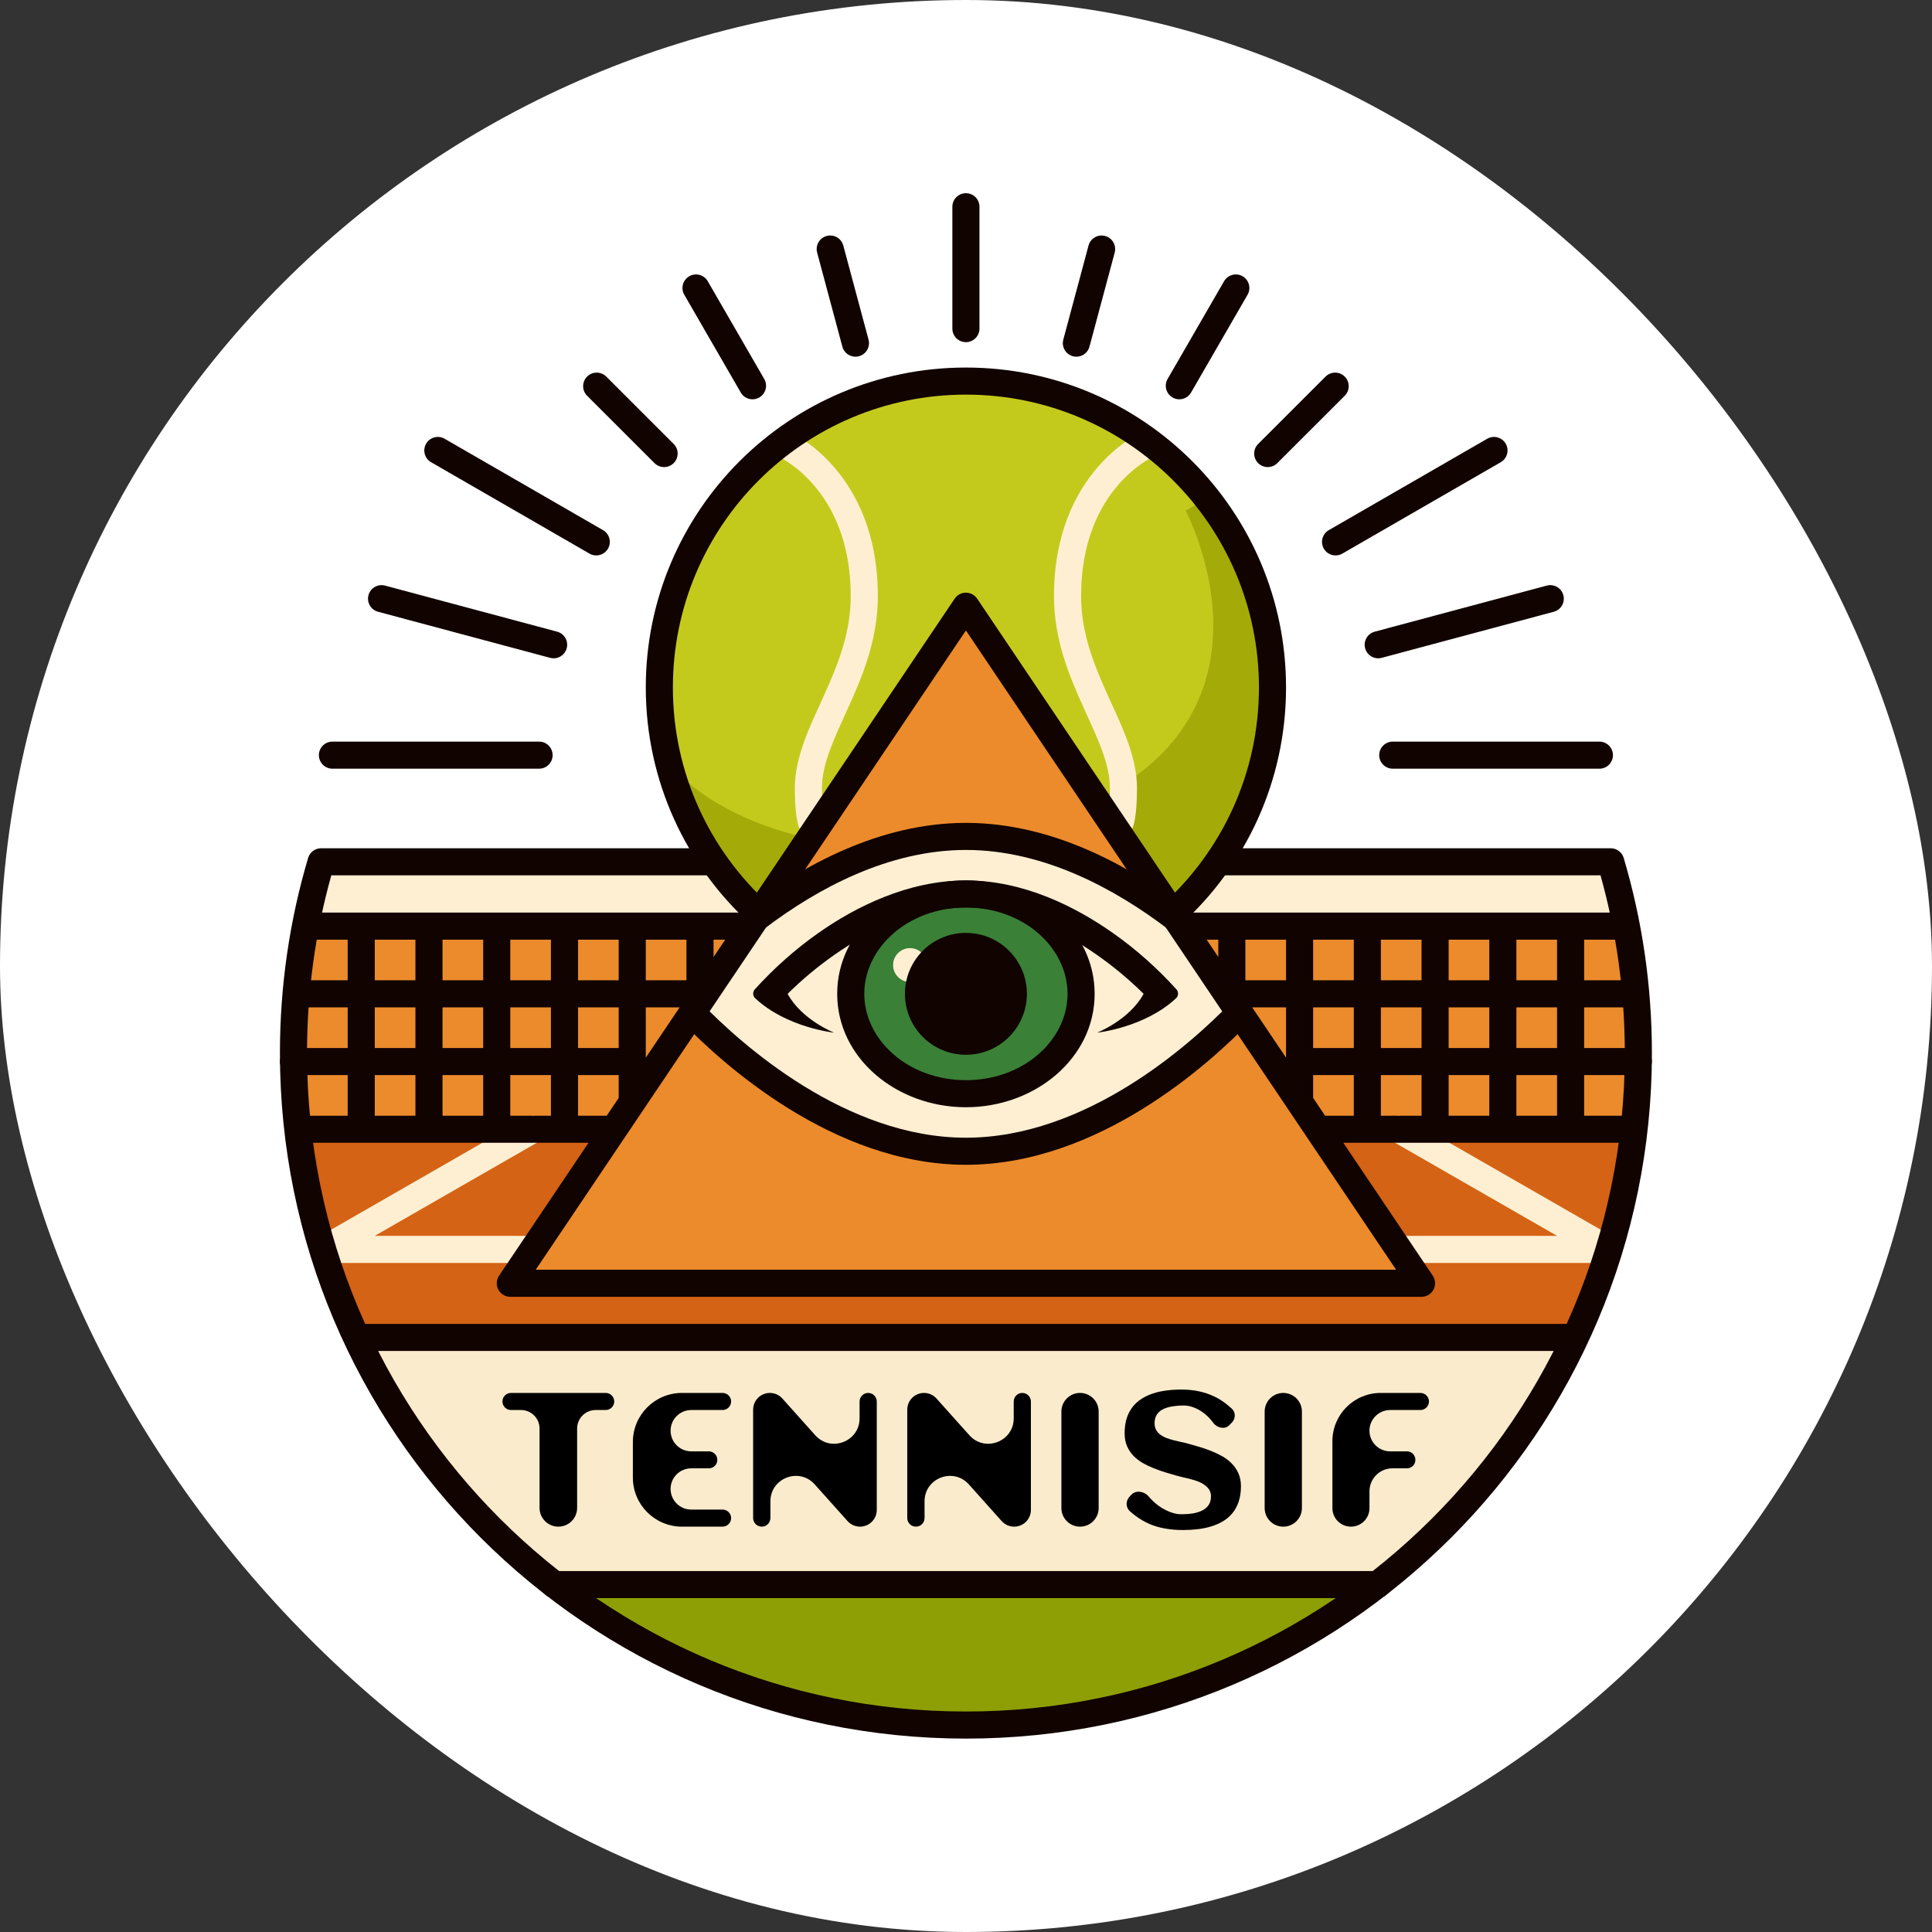 <svg xmlns="http://www.w3.org/2000/svg" version="1.1" xmlns:xlink="http://www.w3.org/1999/xlink" width="1000" height="1000"><rect width="100%" height="100%" fill="#333333" stroke="none"/><g clip-path="url(#SvgjsClipPath1023)"><rect width="1000" height="1000" fill="#ffffff"></rect><g transform="matrix(1.603,0,0,1.603,144.89,100)"><svg xmlns="http://www.w3.org/2000/svg" version="1.1" xmlns:xlink="http://www.w3.org/1999/xlink" width="443" height="499"><svg width="443" height="499" viewBox="0 0 443 499" fill="none" xmlns="http://www.w3.org/2000/svg">
<g clip-path="url(#clip0_16_49)">
<path d="M221.477 494.628C271.531 494.628 317.629 477.701 354.353 449.264H88.6C125.324 477.701 171.422 494.628 221.477 494.628Z" fill="#8E9F06"></path>
<path d="M24.717 369.468C39.43 400.903 61.463 428.232 88.623 449.264H354.376C381.537 428.232 403.57 400.903 418.283 369.468H24.717Z" fill="#FAEBCC"></path>
<path d="M418.283 369.468C428.027 348.648 434.56 326.027 437.246 302.242H5.755C8.44 326.027 14.973 348.648 24.718 369.468H418.283Z" fill="#D46315"></path>
<path d="M437.246 302.242C438.157 294.169 438.625 285.963 438.625 277.647C438.625 263.634 437.295 249.93 434.756 236.656H8.245C5.705 249.93 4.375 263.634 4.375 277.647C4.375 285.963 4.844 294.169 5.755 302.242H437.246Z" fill="#EC8B2C"></path>
<path d="M434.756 236.656C433.406 229.606 431.716 222.677 429.703 215.887H13.297C11.283 222.677 9.593 229.606 8.244 236.656H434.756Z" fill="#FEEFD2"></path>
<path d="M79.597 298.451C81.692 297.248 84.367 297.97 85.571 300.063C86.775 302.157 86.053 304.829 83.958 306.033L30.611 336.675H81.778L82.003 336.681C84.315 336.798 86.153 338.708 86.153 341.047C86.153 343.386 84.315 345.297 82.003 345.413L81.778 345.419H14.22C12.238 345.419 10.504 344.088 9.993 342.175C9.482 340.261 10.322 338.243 12.04 337.256L79.597 298.451ZM357.43 300.063C358.596 298.035 361.143 297.294 363.206 298.344L363.403 298.451L430.96 337.256C432.679 338.243 433.519 340.261 433.008 342.175C432.497 344.088 430.762 345.419 428.78 345.419H361.223C358.807 345.419 356.848 343.462 356.848 341.047C356.848 338.632 358.807 336.675 361.223 336.675H412.389L359.042 306.033C356.948 304.829 356.226 302.157 357.43 300.063Z" fill="#FEEFD2"></path>
<path d="M221.5 60.667C166.828 60.667 122.509 104.957 122.509 159.593C122.509 188.624 135.022 214.733 154.953 232.83H288.047C307.978 214.733 320.491 188.624 320.491 159.593C320.491 104.957 276.172 60.667 221.5 60.667Z" fill="#C4CA1C"></path>
<path d="M131.739 190.193C136.951 205.542 146 219.121 157.751 229.79H286.199C305.255 212.488 317.21 187.537 317.21 159.789C317.21 137.369 309.368 116.505 296.321 100.297L292.42 102.475C292.42 102.475 333.781 179.656 238.651 205.152C169.195 223.768 133.569 191.918 131.739 190.193Z" fill="#A4AB09"></path>
<path d="M417.842 365.095C420.258 365.095 422.217 367.053 422.217 369.468C422.217 371.882 420.258 373.84 417.842 373.84H25.158C22.742 373.84 20.783 371.882 20.783 369.468C20.783 367.053 22.742 365.095 25.158 365.095H417.842Z" fill="#110300"></path>
<path d="M354.4 444.892C356.816 444.892 358.775 446.849 358.775 449.264C358.775 451.679 356.816 453.636 354.4 453.636H88.6C86.184 453.636 84.225 451.679 84.225 449.264C84.225 446.849 86.184 444.892 88.6 444.892H354.4Z" fill="#110300"></path>
<path d="M0 277.647C0 255.766 3.178 234.618 9.102 214.645L9.157 214.472C9.76 212.71 11.42 211.515 13.297 211.515H140.01V220.26H16.591C11.483 238.511 8.751 257.756 8.751 277.647C8.751 395.068 104.002 490.255 221.5 490.255C338.998 490.255 434.249 395.068 434.249 277.647C434.249 257.756 431.516 238.511 426.409 220.26H302.99V211.515H429.703L429.884 211.519C431.746 211.595 433.364 212.846 433.898 214.645C439.821 234.618 443 255.766 443 277.647C443 399.897 343.831 499 221.5 499C99.169 499 0 399.897 0 277.647Z" fill="#110300"></path>
<path d="M217.125 43.724V4.372C217.125 1.958 219.084 1.05555e-07 221.5 0C223.916 -1.05555e-07 225.875 1.958 225.875 4.372V43.724C225.875 46.139 223.916 48.096 221.5 48.096C219.084 48.096 217.125 46.139 217.125 43.724Z" fill="#110300"></path>
<path d="M252.945 47.284L261.091 16.904C261.716 14.572 264.116 13.188 266.449 13.813C268.784 14.438 270.169 16.835 269.543 19.168L261.398 49.548C260.772 51.88 258.373 53.264 256.039 52.639C253.705 52.014 252.32 49.617 252.945 47.284Z" fill="#110300"></path>
<path d="M190.058 47.284L181.912 16.904C181.287 14.572 178.887 13.188 176.554 13.813C174.219 14.438 172.834 16.835 173.46 19.168L181.606 49.548C182.231 51.88 184.63 53.264 186.964 52.639C189.298 52.014 190.683 49.617 190.058 47.284Z" fill="#110300"></path>
<path d="M286.622 59.989L304.86 28.421C306.068 26.329 308.745 25.613 310.837 26.82C312.929 28.027 313.646 30.702 312.438 32.793L294.2 64.361C292.992 66.452 290.316 67.169 288.224 65.961C286.131 64.754 285.414 62.08 286.622 59.989Z" fill="#110300"></path>
<path d="M156.38 59.989L138.142 28.421C136.934 26.329 134.258 25.613 132.165 26.82C130.073 28.027 129.356 30.702 130.564 32.793L148.802 64.361C150.01 66.452 152.686 67.169 154.779 65.961C156.872 64.754 157.589 62.08 156.38 59.989Z" fill="#110300"></path>
<path d="M315.861 80.971L337.632 59.215C339.341 57.508 342.111 57.508 343.82 59.215C345.528 60.922 345.528 63.691 343.82 65.399L322.049 87.154C320.341 88.862 317.57 88.862 315.861 87.154C314.153 85.447 314.153 82.678 315.861 80.971Z" fill="#110300"></path>
<path d="M127.141 80.971L105.371 59.215C103.661 57.508 100.891 57.508 99.183 59.215C97.474 60.922 97.474 63.691 99.183 65.399L120.953 87.154C122.662 88.862 125.432 88.862 127.141 87.154C128.85 85.447 128.849 82.678 127.141 80.971Z" fill="#110300"></path>
<path d="M338.671 108.8L389.824 79.286C391.917 78.079 394.593 78.796 395.801 80.887C397.009 82.978 396.292 85.653 394.2 86.86L343.046 116.374C340.954 117.581 338.278 116.864 337.07 114.773C335.862 112.682 336.579 110.008 338.671 108.8Z" fill="#110300"></path>
<path d="M104.331 108.8L53.178 79.286C51.085 78.079 48.409 78.796 47.201 80.887C45.993 82.978 46.71 85.653 48.803 86.86L99.956 116.374C102.048 117.581 104.724 116.864 105.933 114.773C107.141 112.682 106.424 110.008 104.331 108.8Z" fill="#110300"></path>
<path d="M353.496 141.581L409.053 126.704C411.387 126.08 413.786 127.464 414.411 129.796C415.037 132.129 413.652 134.527 411.318 135.151L355.761 150.028C353.427 150.653 351.028 149.269 350.402 146.936C349.777 144.603 351.162 142.206 353.496 141.581Z" fill="#110300"></path>
<path d="M89.507 141.581L33.95 126.704C31.616 126.08 29.216 127.464 28.591 129.796C27.966 132.129 29.351 134.527 31.685 135.151L87.242 150.028C89.576 150.653 91.975 149.269 92.6 146.936C93.226 144.603 91.841 142.206 89.507 141.581Z" fill="#110300"></path>
<path d="M359.325 177.079H426.046C428.462 177.079 430.421 179.037 430.421 181.452C430.421 183.866 428.462 185.824 426.046 185.824H359.325C356.909 185.824 354.95 183.866 354.95 181.452C354.95 179.037 356.909 177.079 359.325 177.079Z" fill="#110300"></path>
<path d="M83.678 177.079H16.954C14.538 177.079 12.579 179.037 12.579 181.452C12.579 183.866 14.538 185.824 16.954 185.824H83.678C86.094 185.824 88.053 183.866 88.053 181.452C88.053 179.037 86.094 177.079 83.678 177.079Z" fill="#110300"></path>
<path d="M175.012 192.112C175.012 184.133 178.95 176.151 183.648 165.766C188.18 155.747 193.061 144.072 193.061 130.079C193.061 109.973 186.076 96.671 178.862 88.372C175.284 84.256 171.694 81.42 168.966 79.599C167.602 78.687 166.448 78.025 165.612 77.582C165.194 77.361 164.854 77.193 164.607 77.075C164.483 77.017 164.381 76.97 164.305 76.936C164.267 76.919 164.235 76.905 164.21 76.893C164.197 76.888 164.186 76.883 164.176 76.879C164.171 76.877 164.167 76.875 164.163 76.873C164.161 76.872 164.158 76.871 164.157 76.87C164.156 76.87 164.15 76.88 163.938 77.371L160.928 84.408C160.713 84.909 160.712 84.909 160.711 84.909C160.709 84.908 160.708 84.908 160.707 84.907C160.704 84.906 160.702 84.905 160.7 84.904L160.712 84.909C160.735 84.92 160.782 84.941 160.85 84.974C160.987 85.039 161.212 85.149 161.511 85.308C162.111 85.626 163.008 86.137 164.104 86.869C166.299 88.335 169.272 90.674 172.256 94.108C178.168 100.907 184.31 112.2 184.31 130.079C184.31 142.047 180.166 152.234 175.674 162.164C171.348 171.728 166.262 181.782 166.262 192.112C166.262 196.659 166.546 199.697 166.864 201.685C167.023 202.68 167.193 203.425 167.345 203.971C167.422 204.245 167.495 204.47 167.56 204.655C167.593 204.747 167.624 204.829 167.653 204.901C167.667 204.938 167.681 204.972 167.694 205.004C167.701 205.02 167.708 205.035 167.714 205.05C167.717 205.057 167.72 205.064 167.724 205.072C167.725 205.075 167.726 205.079 167.728 205.082C167.729 205.084 167.731 205.087 167.731 205.087C167.731 205.089 167.731 205.09 168.232 204.869L175.23 201.764C175.73 201.544 175.73 201.545 175.731 201.546C175.732 201.547 175.733 201.55 175.733 201.551C175.735 201.555 175.737 201.558 175.738 201.561C175.741 201.568 175.744 201.574 175.746 201.58C175.752 201.592 175.757 201.604 175.761 201.615C175.77 201.637 175.778 201.656 175.785 201.672C175.797 201.704 175.805 201.725 175.808 201.733C175.804 201.722 175.793 201.685 175.775 201.62C175.722 201.432 175.618 201.015 175.504 200.303C175.275 198.874 175.012 196.311 175.012 192.112Z" fill="#FEEFD2"></path>
<path d="M267.988 192.112C267.988 184.133 264.05 176.151 259.352 165.766C254.82 155.747 249.939 144.072 249.939 130.079C249.939 109.973 256.924 96.671 264.138 88.372C267.716 84.256 271.306 81.42 274.034 79.599C275.398 78.687 276.552 78.025 277.388 77.582C277.806 77.361 278.146 77.193 278.393 77.075C278.517 77.017 278.619 76.97 278.695 76.936C278.733 76.919 278.765 76.905 278.79 76.893C278.803 76.888 278.814 76.883 278.824 76.879C278.829 76.877 278.833 76.875 278.837 76.873C278.839 76.872 278.842 76.871 278.843 76.87C278.844 76.87 278.85 76.88 279.061 77.371L282.072 84.408C282.287 84.909 282.288 84.909 282.289 84.909C282.29 84.908 282.292 84.908 282.293 84.907C282.296 84.906 282.298 84.905 282.3 84.904L282.288 84.909C282.265 84.92 282.218 84.941 282.15 84.974C282.013 85.039 281.788 85.149 281.489 85.308C280.889 85.626 279.992 86.137 278.896 86.869C276.701 88.335 273.728 90.674 270.743 94.108C264.832 100.907 258.69 112.2 258.69 130.079C258.69 142.047 262.834 152.234 267.326 162.164C271.652 171.728 276.738 181.782 276.738 192.112C276.738 196.659 276.454 199.697 276.136 201.685C275.977 202.68 275.807 203.425 275.655 203.971C275.578 204.245 275.505 204.47 275.44 204.655C275.407 204.747 275.376 204.829 275.347 204.901C275.333 204.938 275.319 204.972 275.306 205.004C275.299 205.02 275.292 205.035 275.286 205.05C275.283 205.057 275.28 205.064 275.276 205.072C275.275 205.075 275.274 205.079 275.272 205.082C275.271 205.084 275.269 205.087 275.269 205.087C275.269 205.089 275.269 205.09 274.768 204.869L267.77 201.764C267.269 201.544 267.27 201.545 267.269 201.546C267.268 201.547 267.267 201.55 267.267 201.551C267.265 201.555 267.263 201.558 267.262 201.561C267.259 201.568 267.256 201.574 267.254 201.58C267.248 201.592 267.243 201.604 267.239 201.615C267.23 201.637 267.222 201.656 267.215 201.672C267.203 201.704 267.195 201.725 267.192 201.733C267.196 201.722 267.207 201.685 267.225 201.62C267.278 201.432 267.382 201.015 267.496 200.303C267.725 198.874 267.988 196.311 267.988 192.112Z" fill="#FEEFD2"></path>
<path d="M351.807 424.583C351.807 427.886 349.127 430.564 345.822 430.564C342.517 430.564 339.837 427.886 339.837 424.583V402.963C339.837 394.36 346.816 387.386 355.424 387.386H368.251C369.775 387.386 371.011 388.621 371.011 390.145C371.011 391.668 369.775 392.904 368.251 392.904H358.483C354.796 392.904 351.807 395.891 351.807 399.575C351.807 403.26 354.796 406.247 358.483 406.247H363.894C365.411 406.247 366.64 407.475 366.64 408.99C366.64 410.505 365.411 411.733 363.894 411.733H359.223C355.127 411.733 351.807 415.052 351.807 419.145V424.583Z" fill="black"></path>
<path d="M329.993 424.552C329.993 427.872 327.299 430.564 323.977 430.564C320.654 430.564 317.961 427.872 317.961 424.552V393.398C317.961 390.078 320.654 387.386 323.977 387.386C327.299 387.386 329.993 390.078 329.993 393.398V424.552Z" fill="black"></path>
<path d="M310.304 417.511C310.304 419.381 310.062 421.03 309.578 422.457C309.114 423.885 308.449 425.122 307.582 426.167C306.736 427.213 305.727 428.088 304.558 428.791C303.389 429.495 302.109 430.058 300.717 430.481C299.347 430.903 297.885 431.204 296.333 431.385C294.801 431.567 293.238 431.657 291.646 431.657C289.549 431.657 287.613 431.496 285.84 431.174C284.066 430.873 282.392 430.39 280.82 429.726C279.268 429.043 277.766 428.168 276.314 427.102C275.694 426.641 275.074 426.136 274.455 425.589C273.031 424.329 273.076 422.143 274.412 420.79L275.007 420.189C276.513 418.664 279.147 419.182 280.517 420.829C281.505 421.995 282.583 423.001 283.753 423.845C284.942 424.689 286.172 425.353 287.442 425.836C288.712 426.318 289.912 426.56 291.041 426.56C292.372 426.56 293.621 426.469 294.791 426.288C295.96 426.087 296.978 425.765 297.845 425.323C298.712 424.881 299.387 424.298 299.871 423.573C300.375 422.83 300.627 421.905 300.627 420.799C300.627 419.954 300.435 419.23 300.052 418.627C299.67 418.024 299.165 417.511 298.54 417.089C297.936 416.646 297.24 416.274 296.454 415.973C295.668 415.671 294.861 415.42 294.035 415.219C293.228 414.997 292.432 414.806 291.646 414.645C290.859 414.465 290.164 414.284 289.559 414.103C288.37 413.761 287.13 413.399 285.84 413.017C284.549 412.615 283.279 412.162 282.029 411.66C280.779 411.157 279.59 410.584 278.461 409.94C277.352 409.277 276.374 408.503 275.528 407.618C274.681 406.713 274.006 405.677 273.501 404.511C272.998 403.325 272.746 401.968 272.746 400.439C272.746 398.61 272.968 396.991 273.411 395.583C273.874 394.155 274.52 392.919 275.346 391.873C276.173 390.827 277.15 389.953 278.28 389.249C279.409 388.525 280.649 387.952 281.999 387.53C283.35 387.087 284.781 386.776 286.293 386.595C287.825 386.394 289.388 386.293 290.98 386.293C293.158 386.293 295.134 386.494 296.908 386.897C298.702 387.299 300.355 387.872 301.867 388.616C303.379 389.36 304.76 390.255 306.01 391.3C306.468 391.67 306.915 392.056 307.352 392.457C308.677 393.673 308.6 395.728 307.336 397.007L306.525 397.829C305.098 399.273 302.594 398.691 301.383 397.061C300.536 395.895 299.589 394.9 298.54 394.075C297.492 393.231 296.394 392.587 295.245 392.145C294.095 391.682 292.986 391.451 291.918 391.451C290.527 391.451 289.247 391.552 288.077 391.753C286.908 391.934 285.9 392.245 285.053 392.688C284.227 393.11 283.582 393.693 283.118 394.437C282.654 395.161 282.423 396.066 282.423 397.152C282.423 398.016 282.594 398.75 282.937 399.354C283.279 399.956 283.733 400.47 284.298 400.892C284.882 401.314 285.537 401.666 286.263 401.948C286.989 402.209 287.735 402.44 288.501 402.641C289.287 402.842 290.053 403.023 290.799 403.184C291.565 403.325 292.261 403.486 292.886 403.666C294.095 404.009 295.365 404.37 296.696 404.752C298.026 405.134 299.337 405.587 300.627 406.109C301.917 406.612 303.147 407.195 304.316 407.859C305.485 408.522 306.514 409.317 307.401 410.242C308.288 411.147 308.993 412.202 309.517 413.409C310.042 414.595 310.304 415.963 310.304 417.511Z" fill="black"></path>
<path d="M264.363 424.552C264.363 427.872 261.67 430.564 258.347 430.564C255.025 430.564 252.331 427.872 252.331 424.552V393.398C252.331 390.078 255.025 387.386 258.347 387.386C261.67 387.386 264.363 390.078 264.363 393.398V424.552Z" fill="black"></path>
<path d="M208.144 427.775C208.144 429.315 206.895 430.564 205.353 430.564C203.812 430.564 202.562 429.315 202.562 427.775V392.792C202.562 389.806 204.984 387.386 207.97 387.386C209.509 387.386 210.976 388.042 212.002 389.188L222.619 401.048C227.639 406.656 236.935 403.108 236.935 395.583V390.161C236.935 388.629 238.178 387.386 239.711 387.386C241.244 387.386 242.487 388.629 242.487 390.161V425.159C242.487 428.144 240.066 430.564 237.078 430.564C235.539 430.564 234.073 429.908 233.047 428.762L222.445 416.917C217.43 411.314 208.144 414.859 208.144 422.376V427.775Z" fill="black"></path>
<path d="M158.375 427.775C158.375 429.315 157.126 430.564 155.584 430.564C154.043 430.564 152.793 429.315 152.793 427.775V392.792C152.793 389.806 155.215 387.386 158.201 387.386C159.74 387.386 161.207 388.042 162.233 389.188L172.85 401.048C177.87 406.656 187.166 403.108 187.166 395.583V390.161C187.166 388.629 188.409 387.386 189.942 387.386C191.475 387.386 192.718 388.629 192.718 390.161V425.159C192.718 428.144 190.296 430.564 187.309 430.564C185.77 430.564 184.304 429.908 183.278 428.762L172.676 416.917C167.661 411.314 158.375 414.859 158.375 422.376V427.775Z" fill="black"></path>
<path d="M145.683 427.805C145.683 429.328 144.447 430.564 142.923 430.564H129.822C121.063 430.564 113.962 423.467 113.962 414.714V403.236C113.962 394.483 121.063 387.386 129.822 387.386H142.923C144.447 387.386 145.683 388.621 145.683 390.145C145.683 391.668 144.447 392.904 142.923 392.904H132.817C129.13 392.904 126.141 395.891 126.141 399.575C126.141 403.26 129.13 406.247 132.817 406.247H138.489C140.005 406.247 141.235 407.475 141.235 408.99C141.235 410.505 140.005 411.733 138.489 411.733H132.802C129.123 411.733 126.141 414.714 126.141 418.39C126.141 422.066 129.123 425.047 132.802 425.047H142.923C144.447 425.047 145.683 426.281 145.683 427.805Z" fill="black"></path>
<path d="M95.965 424.501C95.965 427.85 93.249 430.564 89.898 430.564C86.547 430.564 83.831 427.85 83.831 424.501V398.89C83.831 395.584 81.149 392.904 77.84 392.904H74.61C73.086 392.904 71.85 391.668 71.85 390.145C71.85 388.621 73.086 387.386 74.61 387.386H105.186C106.71 387.386 107.946 388.621 107.946 390.145C107.946 391.668 106.71 392.904 105.186 392.904H101.956C98.647 392.904 95.965 395.584 95.965 398.89V424.501Z" fill="black"></path>
<path d="M221.5 133.358L368.62 351.978H74.38L221.5 133.358Z" fill="#EC8B2C"></path>
<path d="M289.106 233.923C272.004 220.949 248.035 207.689 221.5 207.689C194.964 207.689 170.995 220.949 153.893 233.923L132.925 264.53C145.95 277.984 180.69 309.347 221.5 309.347C262.31 309.347 297.05 277.984 310.075 264.53L289.106 233.923Z" fill="#FEEFD2"></path>
<path d="M258.69 258.518C258.69 276.327 242.04 290.765 221.5 290.765C200.961 290.765 184.31 276.327 184.31 258.518C184.31 240.709 200.961 226.272 221.5 226.272C242.04 226.272 258.69 240.709 258.69 258.518Z" fill="#3A8036"></path>
<path d="M208.921 249.227C208.921 252.245 206.473 254.692 203.452 254.692C200.431 254.692 197.983 252.245 197.983 249.227C197.983 246.208 200.431 243.761 203.452 243.761C206.473 243.761 208.921 246.208 208.921 249.227Z" fill="#FEEFD2"></path>
<path fill-rule="evenodd" clip-rule="evenodd" d="M221.5 128.986C222.956 128.986 224.318 129.71 225.131 130.918L293.345 232.284H433.702C436.119 232.284 438.078 234.242 438.078 236.656C438.078 239.071 436.119 241.029 433.702 241.029H421.123V254.146H436.984C439.4 254.146 441.359 256.103 441.359 258.518C441.359 260.933 439.4 262.891 436.984 262.891H421.123V276.008H438.625C441.041 276.008 443 277.965 443 280.38C443 282.795 441.041 284.753 438.625 284.753H421.123V297.87H436.984C439.4 297.87 441.359 299.827 441.359 302.242C441.359 304.657 439.4 306.615 436.984 306.615H343.365L372.251 349.538C373.153 350.879 373.241 352.608 372.481 354.034C371.721 355.46 370.236 356.351 368.62 356.351H74.38C72.764 356.351 71.279 355.46 70.519 354.034C69.759 352.608 69.847 350.879 70.749 349.538L99.635 306.615H6.016C3.6 306.615 1.641 304.657 1.641 302.242C1.641 299.827 3.6 297.87 6.016 297.87H21.877V284.753H4.375C1.959 284.753 0 282.795 0 280.38C0 277.965 1.959 276.008 4.375 276.008H21.877V262.891H6.016C3.6 262.891 1.641 260.933 1.641 258.518C1.641 256.103 3.6 254.146 6.016 254.146H21.877V241.029H9.298C6.881 241.029 4.922 239.071 4.922 236.656C4.922 234.242 6.881 232.284 9.298 232.284H149.655L217.869 130.918L217.947 130.806C218.768 129.666 220.089 128.986 221.5 128.986ZM117.604 295.581C117.474 295.822 117.32 296.05 117.148 296.261L82.595 347.606H360.405L325.852 296.261C325.679 296.05 325.526 295.822 325.395 295.581L221.5 141.194L117.604 295.581ZM333.617 292.129L337.48 297.87H346.743V284.753H333.617V292.129ZM96.257 297.87H105.52L109.383 292.129V284.753H96.257V297.87ZM30.627 297.87H43.753V284.753H30.627V297.87ZM52.504 297.87H65.63V284.753H52.504V297.87ZM74.38 297.87H87.506V284.753H74.38V297.87ZM355.494 297.87H368.62V284.753H355.494V297.87ZM377.37 297.87H390.496V284.753H377.37V297.87ZM399.247 297.87H412.373V284.753H399.247V297.87ZM118.133 262.891V279.125L129.059 262.891H118.133ZM324.867 279.125V262.891H313.941L324.867 279.125ZM30.627 276.008H43.753V262.891H30.627V276.008ZM52.504 276.008H65.63V262.891H52.504V276.008ZM74.38 276.008H87.506V262.891H74.38V276.008ZM96.257 276.008H109.383V262.891H96.257V276.008ZM333.617 276.008H346.743V262.891H333.617V276.008ZM355.494 276.008H368.62V262.891H355.494V276.008ZM377.37 276.008H390.496V262.891H377.37V276.008ZM399.247 276.008H412.373V262.891H399.247V276.008ZM30.627 254.146H43.753V241.029H30.627V254.146ZM52.504 254.146H65.63V241.029H52.504V254.146ZM74.38 254.146H87.506V241.029H74.38V254.146ZM96.257 254.146H109.383V241.029H96.257V254.146ZM118.133 254.146H131.259V241.029H118.133V254.146ZM311.741 254.146H324.867V241.029H311.741V254.146ZM333.617 254.146H346.743V241.029H333.617V254.146ZM355.494 254.146H368.62V241.029H355.494V254.146ZM377.37 254.146H390.496V241.029H377.37V254.146ZM399.247 254.146H412.373V241.029H399.247V254.146ZM140.01 241.029V246.617L143.77 241.029H140.01ZM302.99 246.617V241.029H299.23L302.99 246.617Z" fill="#110300"></path>
<path d="M241.189 258.518C241.189 269.385 232.374 278.194 221.5 278.194C210.626 278.194 201.811 269.385 201.811 258.518C201.811 247.652 210.626 238.842 221.5 238.842C232.374 238.842 241.189 247.652 241.189 258.518Z" fill="#110300"></path>
<path d="M254.315 258.518C254.315 243.686 240.227 230.644 221.5 230.644C202.773 230.644 188.685 243.686 188.685 258.518C188.685 273.35 202.773 286.392 221.5 286.392C240.227 286.392 254.315 273.35 254.315 258.518ZM263.065 258.518C263.065 279.304 243.852 295.137 221.5 295.137C199.148 295.137 179.935 279.304 179.935 258.518C179.935 237.732 199.148 221.899 221.5 221.899C243.852 221.899 263.065 237.732 263.065 258.518Z" fill="#110300"></path>
<path d="M313.219 267.57C306.559 274.45 294.336 285.925 278.507 295.703C262.702 305.467 243.01 313.72 221.499 313.72C199.989 313.72 180.297 305.467 164.492 295.703C148.663 285.925 136.44 274.45 129.78 267.57L136.069 261.49C142.434 268.065 154.094 278.999 169.094 288.265C184.117 297.546 202.2 304.975 221.499 304.975C240.799 304.975 258.881 297.546 273.906 288.265C288.905 278.999 300.565 268.065 306.93 261.49L313.219 267.57ZM221.499 203.317C249.436 203.317 274.344 217.234 291.752 230.441L286.461 237.406C269.664 224.664 246.633 212.061 221.499 212.061C196.366 212.061 173.335 224.664 156.539 237.406L151.248 230.441C168.656 217.234 193.563 203.317 221.499 203.317Z" fill="#110300"></path>
<path d="M221.5 221.899C240.314 221.899 257.066 230.524 268.876 238.817C276.437 244.126 283.266 250.227 289.452 257.043C290.207 257.875 290.193 259.151 289.375 259.922C279.271 269.435 263.845 271.064 263.845 271.064C263.845 271.064 274.277 266.99 278.879 258.518C274.238 253.923 269.189 249.725 263.845 245.972C252.693 238.142 237.724 230.644 221.5 230.644C205.276 230.644 190.12 238.142 178.968 245.972C173.624 249.725 168.575 253.923 163.934 258.518C168.536 266.99 178.968 271.064 178.968 271.064C178.968 271.064 163.542 269.435 153.438 259.922C152.62 259.151 152.606 257.875 153.361 257.043C159.547 250.227 166.376 244.126 173.937 238.817C185.747 230.524 202.686 221.899 221.5 221.899Z" fill="#110300"></path>
<path d="M316.116 159.593C316.116 107.372 273.755 65.04 221.5 65.04C169.245 65.04 126.884 107.372 126.884 159.593C126.884 187.34 138.838 212.291 157.895 229.594L152.01 236.066C131.206 217.176 118.133 189.907 118.133 159.593C118.133 102.543 164.412 56.295 221.5 56.295C278.588 56.295 324.867 102.543 324.867 159.593C324.867 189.907 311.794 217.176 290.99 236.066L285.105 229.594C304.162 212.291 316.116 187.34 316.116 159.593Z" fill="#110300"></path>
</g>
<defs>
<clipPath id="clip0_16_49">
<rect width="443" height="499" fill="white"></rect>
</clipPath>
<clipPath id="SvgjsClipPath1023"><rect width="1000" height="1000" x="0" y="0" rx="500" ry="500"></rect></clipPath></defs>
</svg></svg></g></g></svg>